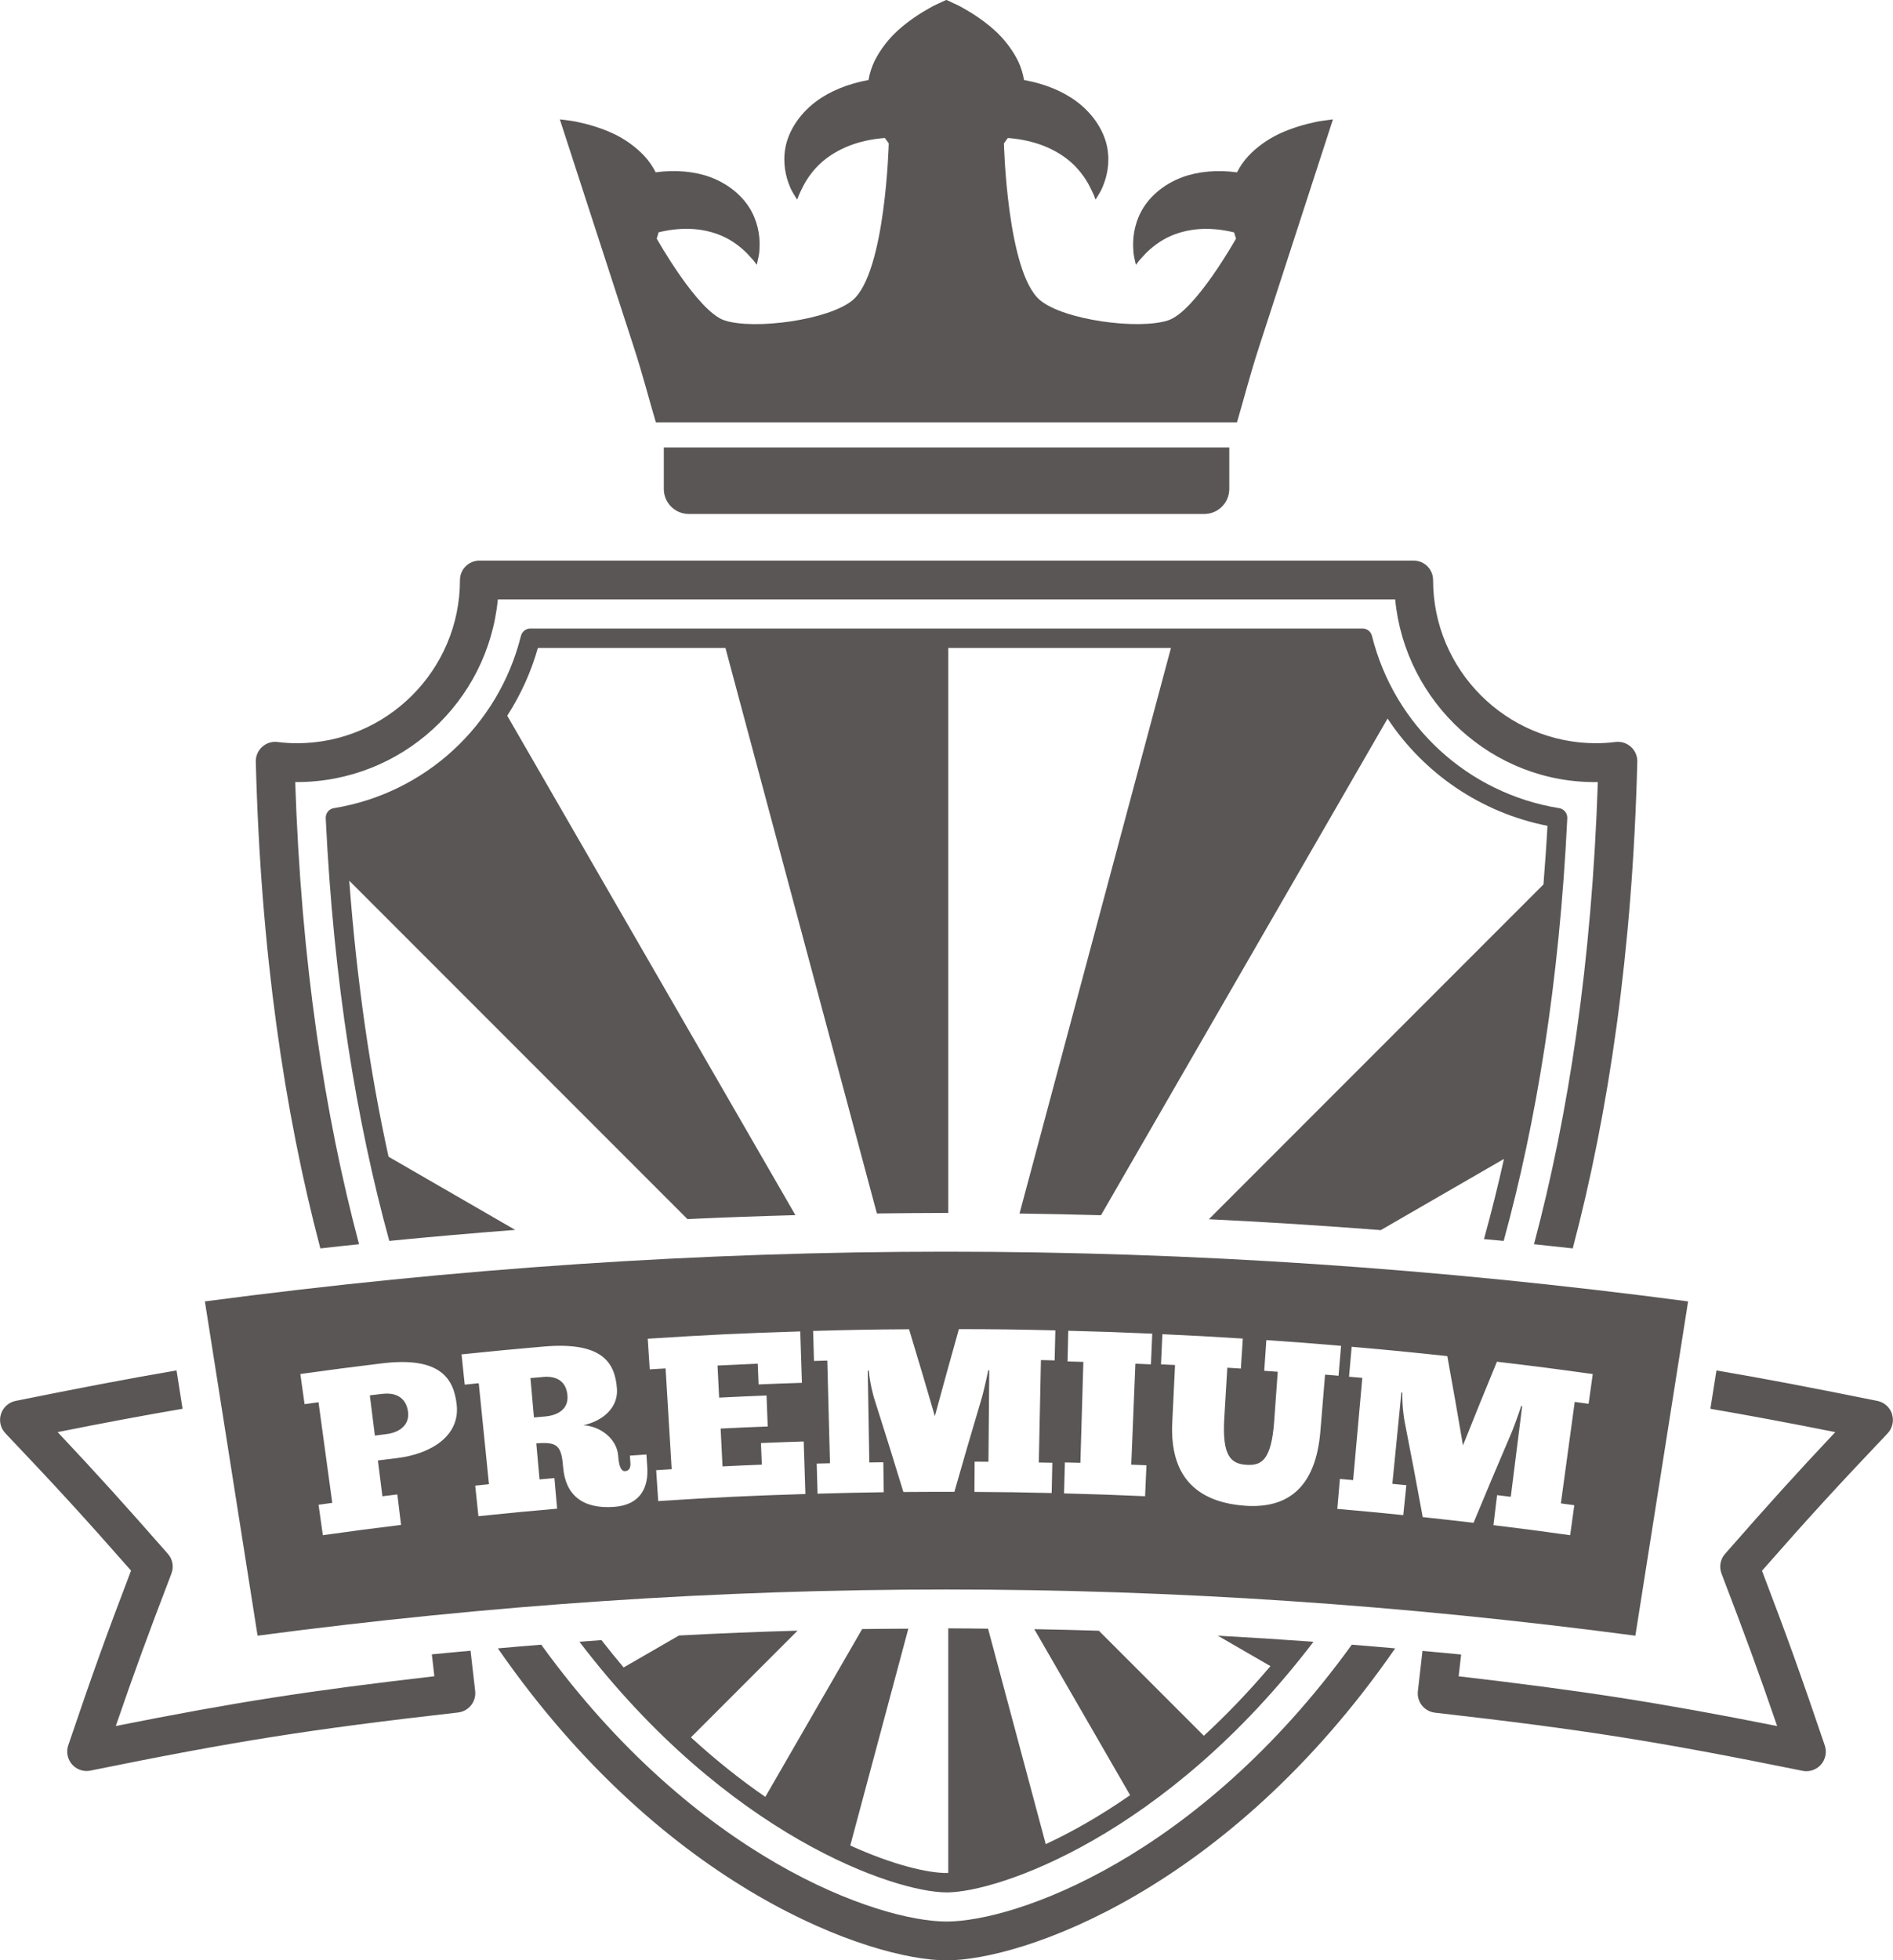 <?xml version="1.0" encoding="UTF-8"?>
<!DOCTYPE svg PUBLIC "-//W3C//DTD SVG 1.1//EN" "http://www.w3.org/Graphics/SVG/1.1/DTD/svg11.dtd">
<!-- Creator: CorelDRAW -->
<svg xmlns="http://www.w3.org/2000/svg" xml:space="preserve" width="15.13mm" height="15.659mm" version="1.1" style="shape-rendering:geometricPrecision; text-rendering:geometricPrecision; image-rendering:optimizeQuality; fill-rule:evenodd; clip-rule:evenodd"
viewBox="0 0 402.01 416.07"
 xmlns:xlink="http://www.w3.org/1999/xlink"
 xmlns:xodm="http://www.corel.com/coreldraw/odm/2003">
 <defs>
  <style type="text/css">
   <![CDATA[
    .fil0 {fill:#5A5655}
   ]]>
  </style>
 </defs>
 <g id="Layer_x0020_1">
  <path class="fil0" d="M81.19 295.84c-1.06,0.12 -1.59,0.18 -2.65,0.32 0.43,3.42 0.64,5.12 1.07,8.54 0.95,-0.12 1.42,-0.19 2.37,-0.3 3.06,-0.37 4.98,-2.08 4.68,-4.68 -0.34,-2.89 -2.38,-4.25 -5.46,-3.87zm249.92 -124.31c-19.4,-3.14 -35,-17.49 -39.75,-36.57 -0.23,-0.92 -1.06,-1.56 -2.01,-1.56l-176.71 0c-0.95,0 -1.77,0.64 -2.01,1.56 -4.75,19.07 -20.35,33.42 -39.74,36.57 -1.03,0.16 -1.77,1.08 -1.72,2.13 1.67,34.75 6.55,64.41 13.5,89.72 8.95,-0.89 17.86,-1.65 26.74,-2.34l-26.9 -15.53c-3.85,-17.54 -6.73,-37.01 -8.34,-58.58l71.82 71.82c7.65,-0.36 15.29,-0.63 22.93,-0.84l-61.2 -106c2.82,-4.38 5.04,-9.2 6.5,-14.38l39.84 0 32.16 120.03c4.93,-0.06 9.85,-0.12 14.79,-0.12 0.12,0 0.25,0.01 0.37,0.01l0 -119.92 47.29 0 -32.16 120.04c5.77,0.08 11.53,0.2 17.3,0.36l60.86 -105.42c7.71,11.64 19.82,19.98 33.96,22.77 -0.22,4.25 -0.54,8.34 -0.85,12.44l-71.06 71.06c12.14,0.58 24.29,1.36 36.51,2.31l26.16 -15.11c-1.3,5.9 -2.74,11.54 -4.24,17.02 1.4,0.13 2.78,0.25 4.18,0.38 6.95,-25.31 11.83,-54.97 13.51,-89.72 0.05,-1.04 -0.69,-1.96 -1.72,-2.13zm-44.03 177.55c-32.9,45.47 -71.66,58.76 -86.07,58.76 -14.4,0 -53.17,-13.29 -86.07,-58.76 -3.07,0.24 -6.14,0.51 -9.21,0.78 35.66,51.47 79.42,66.22 95.28,66.22 15.87,0 59.62,-14.75 95.28,-66.22 -3.07,-0.27 -6.14,-0.54 -9.21,-0.78zm-86.07 52.58c10.84,0 46.39,-11.87 77.93,-53.2 -6.78,-0.49 -13.56,-0.92 -20.32,-1.29l11.18 6.46c-4.71,5.55 -9.44,10.45 -14.14,14.78l-22.29 -22.29c-4.56,-0.14 -9.14,-0.26 -13.72,-0.34l20.35 35.24c-6.42,4.46 -12.49,7.88 -17.92,10.39l-12.25 -45.73c-2.82,-0.02 -5.63,-0.07 -8.45,-0.07l0 51.91c-0.12,0 -0.27,0.02 -0.37,0.02 -3.93,0 -11.25,-1.66 -20.44,-5.84l12.33 -46.02c-3.27,0.02 -6.54,0.03 -9.81,0.08l-20.56 35.62c-5.1,-3.5 -10.41,-7.69 -15.8,-12.63l22.65 -22.65c-8.39,0.24 -16.78,0.58 -25.19,1.03l-11.75 6.78c-1.57,-1.85 -3.14,-3.8 -4.71,-5.8 -1.55,0.11 -3.12,0.24 -4.68,0.35 31.55,41.32 67.1,53.19 77.94,53.19zm-61.69 -312.01l123.37 0c1.63,-5.51 2.62,-9.64 4.79,-16.32 6.24,-19.19 9.35,-28.78 15.59,-47.98l0 -0.01c0,0 -0.36,0.05 -1.04,0.14 -0.62,0.11 -1.76,0.19 -2.76,0.44 -2.18,0.45 -4.93,1.25 -7.51,2.43 -2.54,1.19 -4.87,2.87 -6.64,4.75 -1,1.07 -1.79,2.24 -2.42,3.48 -4.13,-0.57 -8.27,-0.21 -11.61,1.03 -4.27,1.59 -7.26,4.43 -8.79,7.38 -1.54,2.94 -1.77,5.9 -1.63,7.96 0.03,1.02 0.25,1.88 0.36,2.42 0.11,0.55 0.21,0.85 0.21,0.85 0,0 0.17,-0.27 0.51,-0.7 0.33,-0.43 0.91,-1.02 1.51,-1.68 1.29,-1.32 3.12,-2.77 5.3,-3.73 2.17,-0.96 4.62,-1.47 7.05,-1.53 2.2,-0.05 4.36,0.23 6.48,0.75 0.14,0.44 0.23,0.87 0.4,1.31 0,0 -8.7,15.52 -14.43,17.36 -6.32,2.05 -22.12,-0.07 -27.18,-4.28 -7.01,-5.85 -7.68,-33.29 -7.68,-33.29 0.3,-0.35 0.52,-0.77 0.81,-1.14 2.25,0.16 4.52,0.59 6.69,1.32 2.4,0.82 4.68,2.06 6.54,3.65 1.87,1.59 3.27,3.57 4.13,5.22 0.39,0.82 0.78,1.55 0.98,2.06 0.19,0.52 0.29,0.82 0.29,0.82 0,0 0.2,-0.26 0.49,-0.74 0.28,-0.49 0.77,-1.22 1.12,-2.18 0.8,-1.92 1.5,-4.8 0.9,-8.09 -0.61,-3.27 -2.7,-6.92 -6.45,-9.76 -2.94,-2.22 -6.93,-3.85 -11.23,-4.6 -0.23,-1.37 -0.65,-2.76 -1.29,-4.08 -1.14,-2.31 -2.91,-4.64 -5.04,-6.56 -2.17,-1.93 -4.61,-3.54 -6.64,-4.65 -0.89,-0.56 -1.98,-0.97 -2.56,-1.28 -0.63,-0.29 -0.97,-0.44 -0.97,-0.44 0,0 -0.34,0.15 -0.97,0.44 -0.57,0.3 -1.69,0.72 -2.58,1.28 -2.02,1.11 -4.46,2.72 -6.62,4.65 -2.14,1.91 -3.9,4.24 -5.06,6.57 -0.64,1.32 -1.07,2.7 -1.3,4.07 -4.29,0.75 -8.27,2.38 -11.21,4.6 -3.75,2.85 -5.83,6.49 -6.44,9.76 -0.6,3.28 0.09,6.17 0.89,8.09 0.35,0.96 0.86,1.71 1.14,2.19 0.29,0.47 0.49,0.73 0.49,0.73 0,0 0.1,-0.3 0.29,-0.82 0.2,-0.51 0.58,-1.24 0.98,-2.06 0.86,-1.65 2.25,-3.63 4.12,-5.22 1.86,-1.59 4.15,-2.83 6.54,-3.65 2.17,-0.73 4.41,-1.16 6.68,-1.32 0.29,0.37 0.52,0.77 0.82,1.14 0,0 -0.68,27.44 -7.68,33.29 -5.06,4.21 -20.86,6.34 -27.18,4.29 -5.72,-1.85 -14.42,-17.38 -14.42,-17.38 0.17,-0.42 0.26,-0.87 0.4,-1.32 2.11,-0.52 4.29,-0.79 6.48,-0.74 2.43,0.06 4.88,0.58 7.04,1.53 2.18,0.96 4.03,2.41 5.31,3.73 0.6,0.67 1.18,1.26 1.5,1.68 0.34,0.43 0.52,0.7 0.52,0.7 0,0 0.08,-0.3 0.19,-0.85 0.11,-0.54 0.36,-1.4 0.38,-2.42 0.15,-2.07 -0.08,-5.02 -1.62,-7.96 -1.53,-2.93 -4.54,-5.79 -8.81,-7.38 -3.34,-1.24 -7.47,-1.59 -11.61,-1.03 -0.63,-1.24 -1.43,-2.42 -2.42,-3.48 -1.76,-1.87 -4.1,-3.59 -6.64,-4.76 -2.57,-1.19 -5.31,-1.98 -7.5,-2.43 -1,-0.25 -2.13,-0.33 -2.76,-0.44 -0.67,-0.08 -1.03,-0.12 -1.03,-0.12 6.24,19.19 9.36,28.78 15.59,47.98 2.17,6.68 3.16,10.81 4.8,16.32zm6.96 19.44l109.46 0c2.94,0 5.32,-2.38 5.32,-5.31l0 -8.81 -120.09 0 0 8.81c0,2.93 2.38,5.31 5.32,5.31zm-70.03 154.99c-7.33,-27.51 -12.29,-59.9 -13.56,-98.09 0.11,-0 0.23,0 0.35,0 22.26,-0 40.6,-17.04 42.68,-38.76l190.57 0c2.09,21.83 20.67,39.13 43.04,38.76 -1.27,38.19 -6.23,70.59 -13.56,98.09 2.74,0.29 5.48,0.58 8.23,0.89 7.65,-28.95 12.69,-63.08 13.71,-103.3 0.03,-1.2 -0.46,-2.34 -1.34,-3.14 -0.89,-0.81 -2.08,-1.19 -3.26,-1.05 -1.36,0.16 -2.73,0.27 -4.13,0.27 -19.1,0 -34.64,-15.54 -34.64,-34.64 0,-2.28 -1.84,-4.12 -4.12,-4.12l-198.42 0c-2.27,0 -4.12,1.84 -4.12,4.12 0,19.1 -15.54,34.64 -34.64,34.64 -1.39,0 -2.76,-0.1 -4.12,-0.27 -1.2,-0.14 -2.38,0.24 -3.26,1.05 -0.88,0.8 -1.37,1.94 -1.34,3.14 1.03,40.22 6.07,74.36 13.71,103.3 2.75,-0.31 5.49,-0.61 8.23,-0.89zm261.09 33.87c-1.17,-0.16 -1.75,-0.24 -2.92,-0.4 -1.17,8.61 -1.77,12.92 -2.94,21.54 1.15,0.16 1.72,0.23 2.85,0.39 -0.35,2.54 -0.52,3.82 -0.88,6.36 -6.51,-0.91 -9.77,-1.33 -16.29,-2.13 0.31,-2.55 0.46,-3.81 0.77,-6.37 1.16,0.14 1.75,0.2 2.91,0.35 0.82,-6.55 1.24,-9.82 2.06,-16.37 0.14,-1.15 0.22,-1.74 0.36,-2.9 -0.09,-0.01 -0.12,-0.02 -0.2,-0.02 -0.7,2.14 -1.85,5.29 -2.36,6.38 -3.15,7.36 -4.7,11.05 -7.77,18.43 -4.31,-0.5 -6.46,-0.75 -10.79,-1.21 -1.48,-8.09 -2.25,-12.13 -3.83,-20.21 -0.18,-0.86 -0.58,-3.74 -0.49,-6.21 -0.09,-0.01 -0.13,-0.02 -0.21,-0.02 -0.77,7.75 -1.15,11.63 -1.92,19.38 1.19,0.12 1.79,0.17 2.97,0.29 -0.26,2.53 -0.39,3.82 -0.65,6.35 -5.6,-0.57 -8.4,-0.83 -14.01,-1.32 0.22,-2.54 0.33,-3.82 0.55,-6.36 1.13,0.1 1.68,0.15 2.81,0.25 0.78,-8.68 1.17,-13.02 1.95,-21.7 -1.13,-0.1 -1.69,-0.16 -2.82,-0.25 0.22,-2.54 0.33,-3.8 0.56,-6.35 8.13,0.71 12.19,1.11 20.31,1.98 1.37,7.58 2.04,11.36 3.33,18.95 2.85,-7.12 4.28,-10.66 7.21,-17.76 8.15,0.96 12.21,1.49 20.35,2.62 -0.35,2.52 -0.53,3.79 -0.88,6.31zm-53.07 -5.95c-1.15,-0.1 -1.72,-0.15 -2.87,-0.24 -0.39,4.79 -0.59,7.19 -0.99,11.97 -0.95,11.68 -6.64,16.61 -16.23,15.84 -10.3,-0.83 -15.78,-6.44 -15.23,-17.65 0.24,-4.88 0.35,-7.33 0.59,-12.2 -1.19,-0.06 -1.79,-0.09 -2.98,-0.14 0.12,-2.56 0.17,-3.84 0.29,-6.4 6.84,0.31 10.25,0.5 17.08,0.93 -0.16,2.54 -0.24,3.81 -0.41,6.36 -1.15,-0.07 -1.73,-0.11 -2.88,-0.18 -0.26,4.26 -0.39,6.4 -0.64,10.65 -0.49,7.94 1.31,9.74 4.65,9.96 3.18,0.21 5.35,-0.83 5.95,-9.31 0.3,-4.18 0.45,-6.26 0.75,-10.44 -1.15,-0.08 -1.73,-0.12 -2.87,-0.2 0.18,-2.6 0.27,-3.91 0.45,-6.52 6.35,0.44 9.52,0.67 15.87,1.22 -0.22,2.54 -0.32,3.82 -0.54,6.36zm-39.85 -2.42c-1.33,-0.06 -1.98,-0.1 -3.3,-0.14 -0.35,8.56 -0.53,12.86 -0.88,21.43 1.29,0.05 1.94,0.08 3.23,0.13 -0.11,2.63 -0.18,3.94 -0.29,6.57 -6.88,-0.3 -10.33,-0.42 -17.21,-0.6 0.07,-2.63 0.1,-3.95 0.18,-6.57 1.32,0.03 1.98,0.04 3.29,0.08 0.25,-8.57 0.38,-12.86 0.63,-21.42 -1.34,-0.04 -2.02,-0.06 -3.36,-0.1 0.07,-2.61 0.1,-3.9 0.16,-6.51 7.14,0.18 10.7,0.31 17.83,0.62 -0.11,2.61 -0.16,3.91 -0.28,6.52zm-20.43 -0.84c-1.17,-0.03 -1.75,-0.04 -2.93,-0.07 -0.18,8.7 -0.27,13.04 -0.45,21.74 1.15,0.02 1.73,0.03 2.87,0.06 -0.06,2.56 -0.08,3.86 -0.14,6.42 -6.56,-0.15 -9.84,-0.2 -16.4,-0.24 0.02,-2.57 0.03,-3.86 0.04,-6.42 1.17,0.01 1.75,0.01 2.93,0.02 0.06,-6.6 0.09,-9.9 0.15,-16.5 0.01,-1.17 0.01,-1.75 0.02,-2.92 -0.09,0 -0.12,0 -0.21,0 -0.45,2.22 -1.21,5.48 -1.59,6.61 -2.28,7.67 -3.41,11.51 -5.6,19.2 -4.34,-0.01 -6.5,0 -10.83,0.03 -2.4,-7.85 -3.63,-11.78 -6.13,-19.63 -0.28,-0.84 -1.02,-3.65 -1.22,-6.12 -0.08,0 -0.13,0.01 -0.22,0.01 0.14,7.79 0.21,11.68 0.33,19.47 1.2,-0.02 1.8,-0.03 2.98,-0.04 0.04,2.55 0.05,3.82 0.09,6.36 -5.63,0.08 -8.44,0.15 -14.06,0.31 -0.07,-2.55 -0.11,-3.84 -0.18,-6.39 1.12,-0.03 1.7,-0.05 2.82,-0.07 -0.23,-8.72 -0.34,-13.07 -0.57,-21.79 -1.13,0.03 -1.7,0.05 -2.83,0.08 -0.07,-2.55 -0.1,-3.82 -0.18,-6.37 8.15,-0.23 12.21,-0.31 20.37,-0.36 2.23,7.37 3.33,11.05 5.48,18.44 2.01,-7.39 3.03,-11.09 5.11,-18.47 8.19,0.02 12.28,0.07 20.48,0.27 -0.06,2.55 -0.09,3.82 -0.15,6.37zm-53.69 4.76c-3.68,0.11 -5.53,0.19 -9.2,0.34 -0.07,-1.76 -0.1,-2.65 -0.18,-4.4 -3.41,0.14 -5.13,0.22 -8.54,0.39 0.13,2.73 0.2,4.09 0.34,6.81 4.02,-0.2 6.05,-0.29 10.07,-0.45 0.11,2.62 0.16,3.95 0.25,6.58 -4,0.15 -6,0.24 -10,0.44 0.16,3.22 0.24,4.81 0.4,8.03 3.34,-0.17 5.01,-0.24 8.35,-0.37 -0.07,-1.84 -0.11,-2.76 -0.19,-4.59 3.63,-0.15 5.45,-0.21 9.08,-0.33 0.14,4.46 0.22,6.69 0.36,11.15 -12.51,0.39 -18.77,0.7 -31.26,1.5 -0.17,-2.63 -0.26,-3.94 -0.43,-6.56 1.32,-0.08 1.97,-0.13 3.29,-0.21 -0.52,-8.56 -0.77,-12.84 -1.29,-21.39 -1.34,0.08 -2.02,0.11 -3.37,0.2 -0.16,-2.6 -0.25,-3.9 -0.42,-6.5 12.95,-0.83 19.43,-1.14 32.39,-1.55 0.14,4.37 0.22,6.54 0.35,10.91zm-32.84 17.92c0.27,4.09 -1.29,7.99 -7.04,8.41 -6.78,0.5 -10.34,-2.6 -10.82,-8.36 -0.38,-4.48 -1.04,-5.53 -5.71,-5.11 0.27,3.05 0.41,4.59 0.69,7.64 1.27,-0.12 1.9,-0.18 3.16,-0.29 0.23,2.6 0.34,3.9 0.57,6.5 -6.69,0.58 -10.04,0.91 -16.71,1.6 -0.27,-2.6 -0.4,-3.9 -0.68,-6.49 1.17,-0.12 1.76,-0.19 2.92,-0.3 -0.87,-8.57 -1.3,-12.87 -2.17,-21.44 -1.2,0.12 -1.79,0.18 -2.98,0.31 -0.27,-2.57 -0.4,-3.86 -0.67,-6.43 6.96,-0.72 10.45,-1.05 17.42,-1.66 12.44,-1.07 15.18,3.36 15.58,8.98 0.28,3.84 -2.82,6.79 -7.14,7.72 3.67,0.21 7.14,2.92 7.4,6.47 0.15,2.12 0.57,3.34 1.5,3.27 0.78,-0.06 1.17,-0.68 1.1,-1.66 -0.05,-0.65 -0.07,-0.98 -0.11,-1.63 1.4,-0.1 2.11,-0.14 3.51,-0.24 0.07,1.08 0.11,1.63 0.18,2.71zm-53.22 -1.93c-1.6,0.19 -2.4,0.29 -3.99,0.49 0.38,3.04 0.58,4.56 0.96,7.6 1.27,-0.16 1.9,-0.24 3.17,-0.39 0.31,2.59 0.48,3.89 0.79,6.47 -6.64,0.81 -9.97,1.25 -16.61,2.18 -0.36,-2.58 -0.54,-3.88 -0.91,-6.46 1.16,-0.16 1.75,-0.24 2.91,-0.4 -1.17,-8.54 -1.75,-12.81 -2.92,-21.36 -1.19,0.16 -1.77,0.24 -2.96,0.41 -0.36,-2.56 -0.54,-3.84 -0.9,-6.4 6.92,-0.97 10.39,-1.41 17.32,-2.26 12.4,-1.51 15.29,3.22 15.89,8.82 0.69,6.49 -5.26,10.39 -12.75,11.3zm-40.73 -33.27c4.48,28.38 6.71,42.57 11.19,70.95 98.96,-13.07 193.65,-13.08 292.6,0 4.48,-28.38 6.72,-42.57 11.2,-70.95 -106.53,-14.07 -208.46,-14.07 -314.99,0zm358.31 23.92c-0.46,-1.43 -1.65,-2.5 -3.12,-2.8 -13.36,-2.7 -24.04,-4.75 -34.18,-6.47l-1.29 8.14c8.12,1.39 16.59,2.98 26.53,4.95 -8.38,8.89 -13.86,14.96 -23.42,25.85 -1.01,1.15 -1.29,2.77 -0.74,4.2 5.01,13.07 7.77,20.58 11.81,32.34 -25.35,-5.03 -41.11,-7.47 -67.64,-10.56l0.53 -4.62c-2.74,-0.28 -5.48,-0.52 -8.21,-0.77l-0.98 8.55c-0.26,2.26 1.37,4.3 3.63,4.56 31.62,3.61 46.94,6.03 78.06,12.34 0.27,0.05 0.54,0.08 0.82,0.08 1.17,0 2.3,-0.5 3.1,-1.4 0.97,-1.11 1.28,-2.65 0.81,-4.05 -5.21,-15.32 -7.98,-23.07 -13.34,-37.09 10.2,-11.6 15.76,-17.67 26.67,-29.15 1.03,-1.09 1.39,-2.65 0.95,-4.07zm-310.11 51.02l0.53 4.62c-26.82,3.11 -42.04,5.47 -67.65,10.56 4.05,-11.79 6.81,-19.29 11.81,-32.34 0.55,-1.43 0.27,-3.05 -0.74,-4.19 -9.45,-10.76 -14.91,-16.81 -23.42,-25.85 9.95,-1.98 18.41,-3.57 26.53,-4.95l-1.28 -8.14c-10.14,1.73 -20.82,3.77 -34.18,6.47 -1.47,0.29 -2.66,1.37 -3.11,2.8 -0.45,1.43 -0.09,2.99 0.95,4.07 11.06,11.65 16.63,17.72 26.68,29.15 -5.35,13.99 -8.13,21.74 -13.34,37.09 -0.47,1.4 -0.16,2.94 0.81,4.04 0.79,0.9 1.93,1.4 3.1,1.4 0.27,0 0.54,-0.03 0.82,-0.09 31.13,-6.31 46.45,-8.73 78.06,-12.33 2.26,-0.26 3.88,-2.29 3.63,-4.56l-0.98 -8.55c-2.73,0.26 -5.46,0.49 -8.21,0.77zm23.59 -58.9c-1.06,0.09 -1.59,0.13 -2.65,0.23 0.3,3.35 0.44,5.02 0.74,8.36 0.95,-0.08 1.43,-0.13 2.38,-0.21 3.06,-0.27 4.95,-1.81 4.74,-4.42 -0.23,-2.91 -2.12,-4.24 -5.21,-3.97z"/>
 </g>
</svg>
